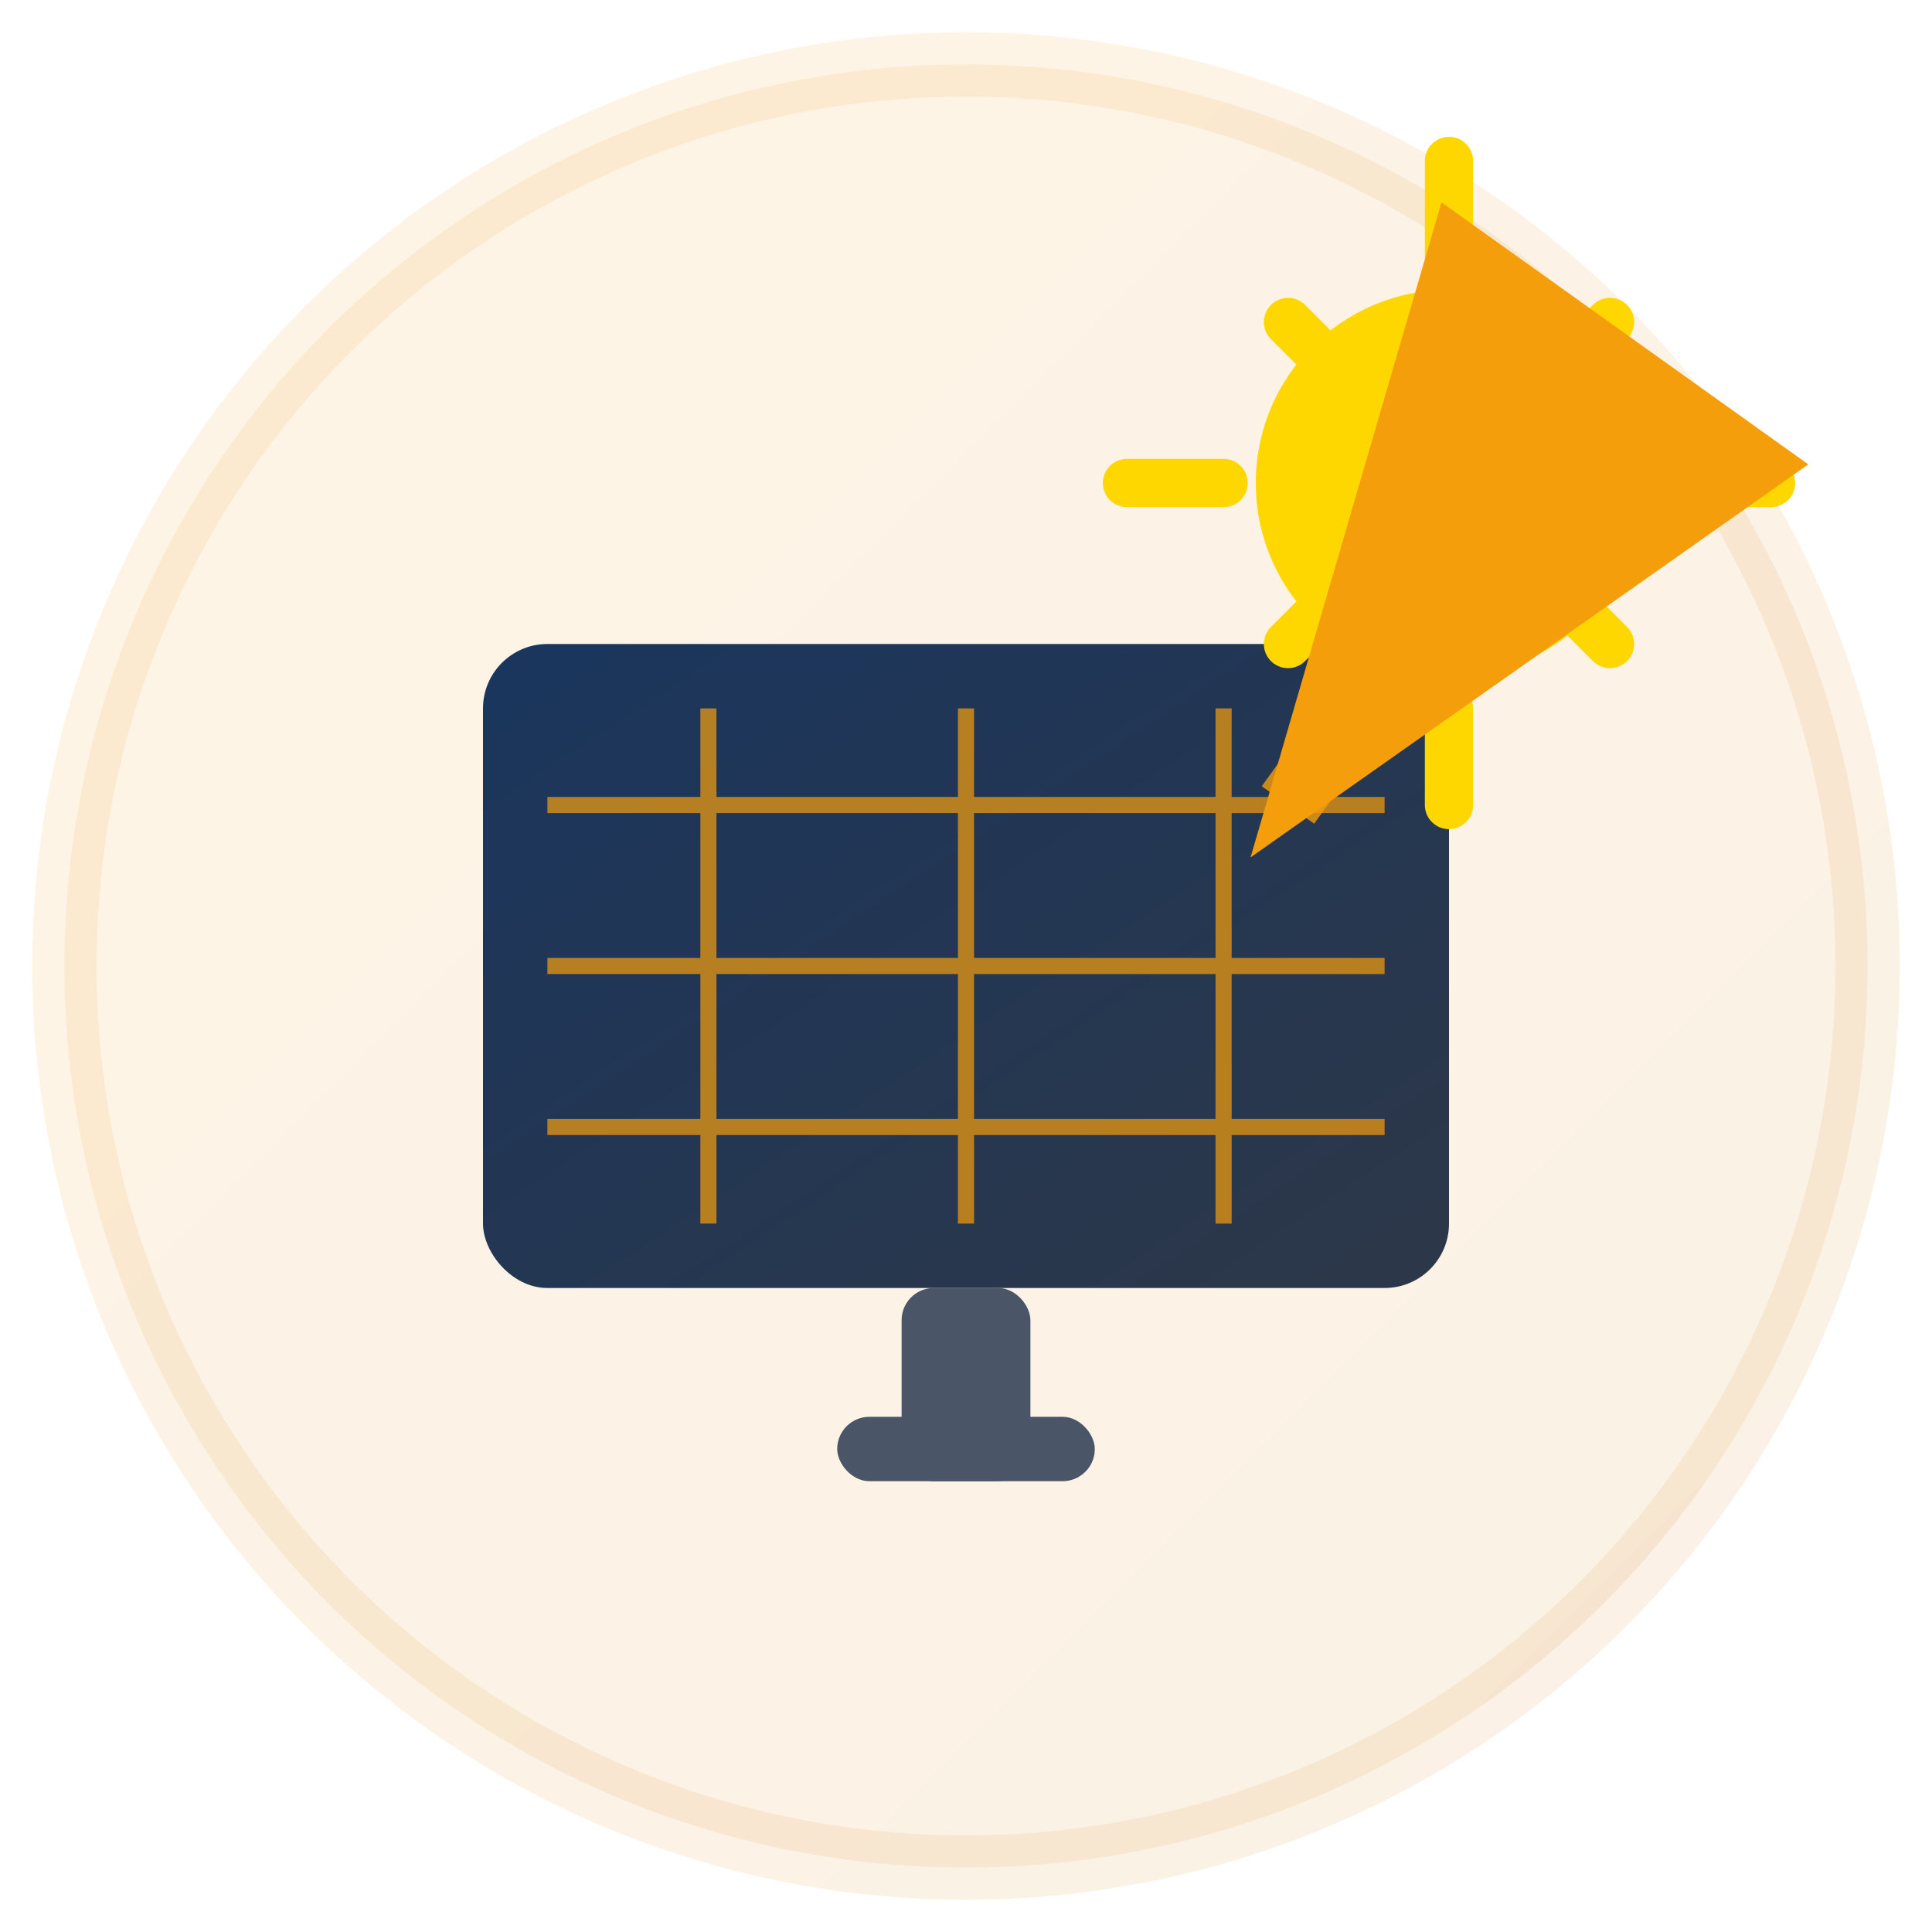 <svg width="60" height="60" viewBox="0 0 60 60" fill="none" xmlns="http://www.w3.org/2000/svg">
  <defs>
    <linearGradient id="solarGradient" x1="0%" y1="0%" x2="100%" y2="100%">
      <stop offset="0%" style="stop-color:#f59e0b"/>
      <stop offset="100%" style="stop-color:#d97706"/>
    </linearGradient>
    <linearGradient id="panelGradient" x1="0%" y1="0%" x2="100%" y2="100%">
      <stop offset="0%" style="stop-color:#1a365d"/>
      <stop offset="100%" style="stop-color:#2d3748"/>
    </linearGradient>
  </defs>
  
  <!-- Outer circle -->
  <circle cx="30" cy="30" r="28" fill="url(#solarGradient)" opacity="0.1" stroke="url(#solarGradient)" stroke-width="2"/>
  
  <!-- Solar panel -->
  <rect x="15" y="20" width="30" height="20" rx="2" fill="url(#panelGradient)"/>
  
  <!-- Panel grid -->
  <g stroke="#f59e0b" stroke-width="0.5" opacity="0.7">
    <!-- Horizontal lines -->
    <line x1="17" y1="25" x2="43" y2="25"/>
    <line x1="17" y1="30" x2="43" y2="30"/>
    <line x1="17" y1="35" x2="43" y2="35"/>
    
    <!-- Vertical lines -->
    <line x1="22" y1="22" x2="22" y2="38"/>
    <line x1="30" y1="22" x2="30" y2="38"/>
    <line x1="38" y1="22" x2="38" y2="38"/>
  </g>
  
  <!-- Sun symbol -->
  <circle cx="45" cy="15" r="6" fill="#ffd700"/>
  
  <!-- Sun rays -->
  <g stroke="#ffd700" stroke-width="1.5" stroke-linecap="round">
    <line x1="45" y1="5" x2="45" y2="8"/>
    <line x1="50" y1="10" x2="48" y2="12"/>
    <line x1="55" y1="15" x2="52" y2="15"/>
    <line x1="50" y1="20" x2="48" y2="18"/>
    <line x1="45" y1="25" x2="45" y2="22"/>
    <line x1="40" y1="20" x2="42" y2="18"/>
    <line x1="35" y1="15" x2="38" y2="15"/>
    <line x1="40" y1="10" x2="42" y2="12"/>
  </g>
  
  <!-- Energy flow -->
  <path d="M 45 18 L 40 25" stroke="#f59e0b" stroke-width="2" opacity="0.8" marker-end="url(#arrowhead)"/>
  
  <!-- Arrow marker -->
  <defs>
    <marker id="arrowhead" markerWidth="10" markerHeight="7" refX="9" refY="3.5" orient="auto" fill="#f59e0b">
      <polygon points="0 0, 10 3.5, 0 7"/>
    </marker>
  </defs>
  
  <!-- Power connector -->
  <rect x="28" y="40" width="4" height="6" rx="1" fill="#4a5568"/>
  <rect x="26" y="44" width="8" height="2" rx="1" fill="#4a5568"/>
</svg>
